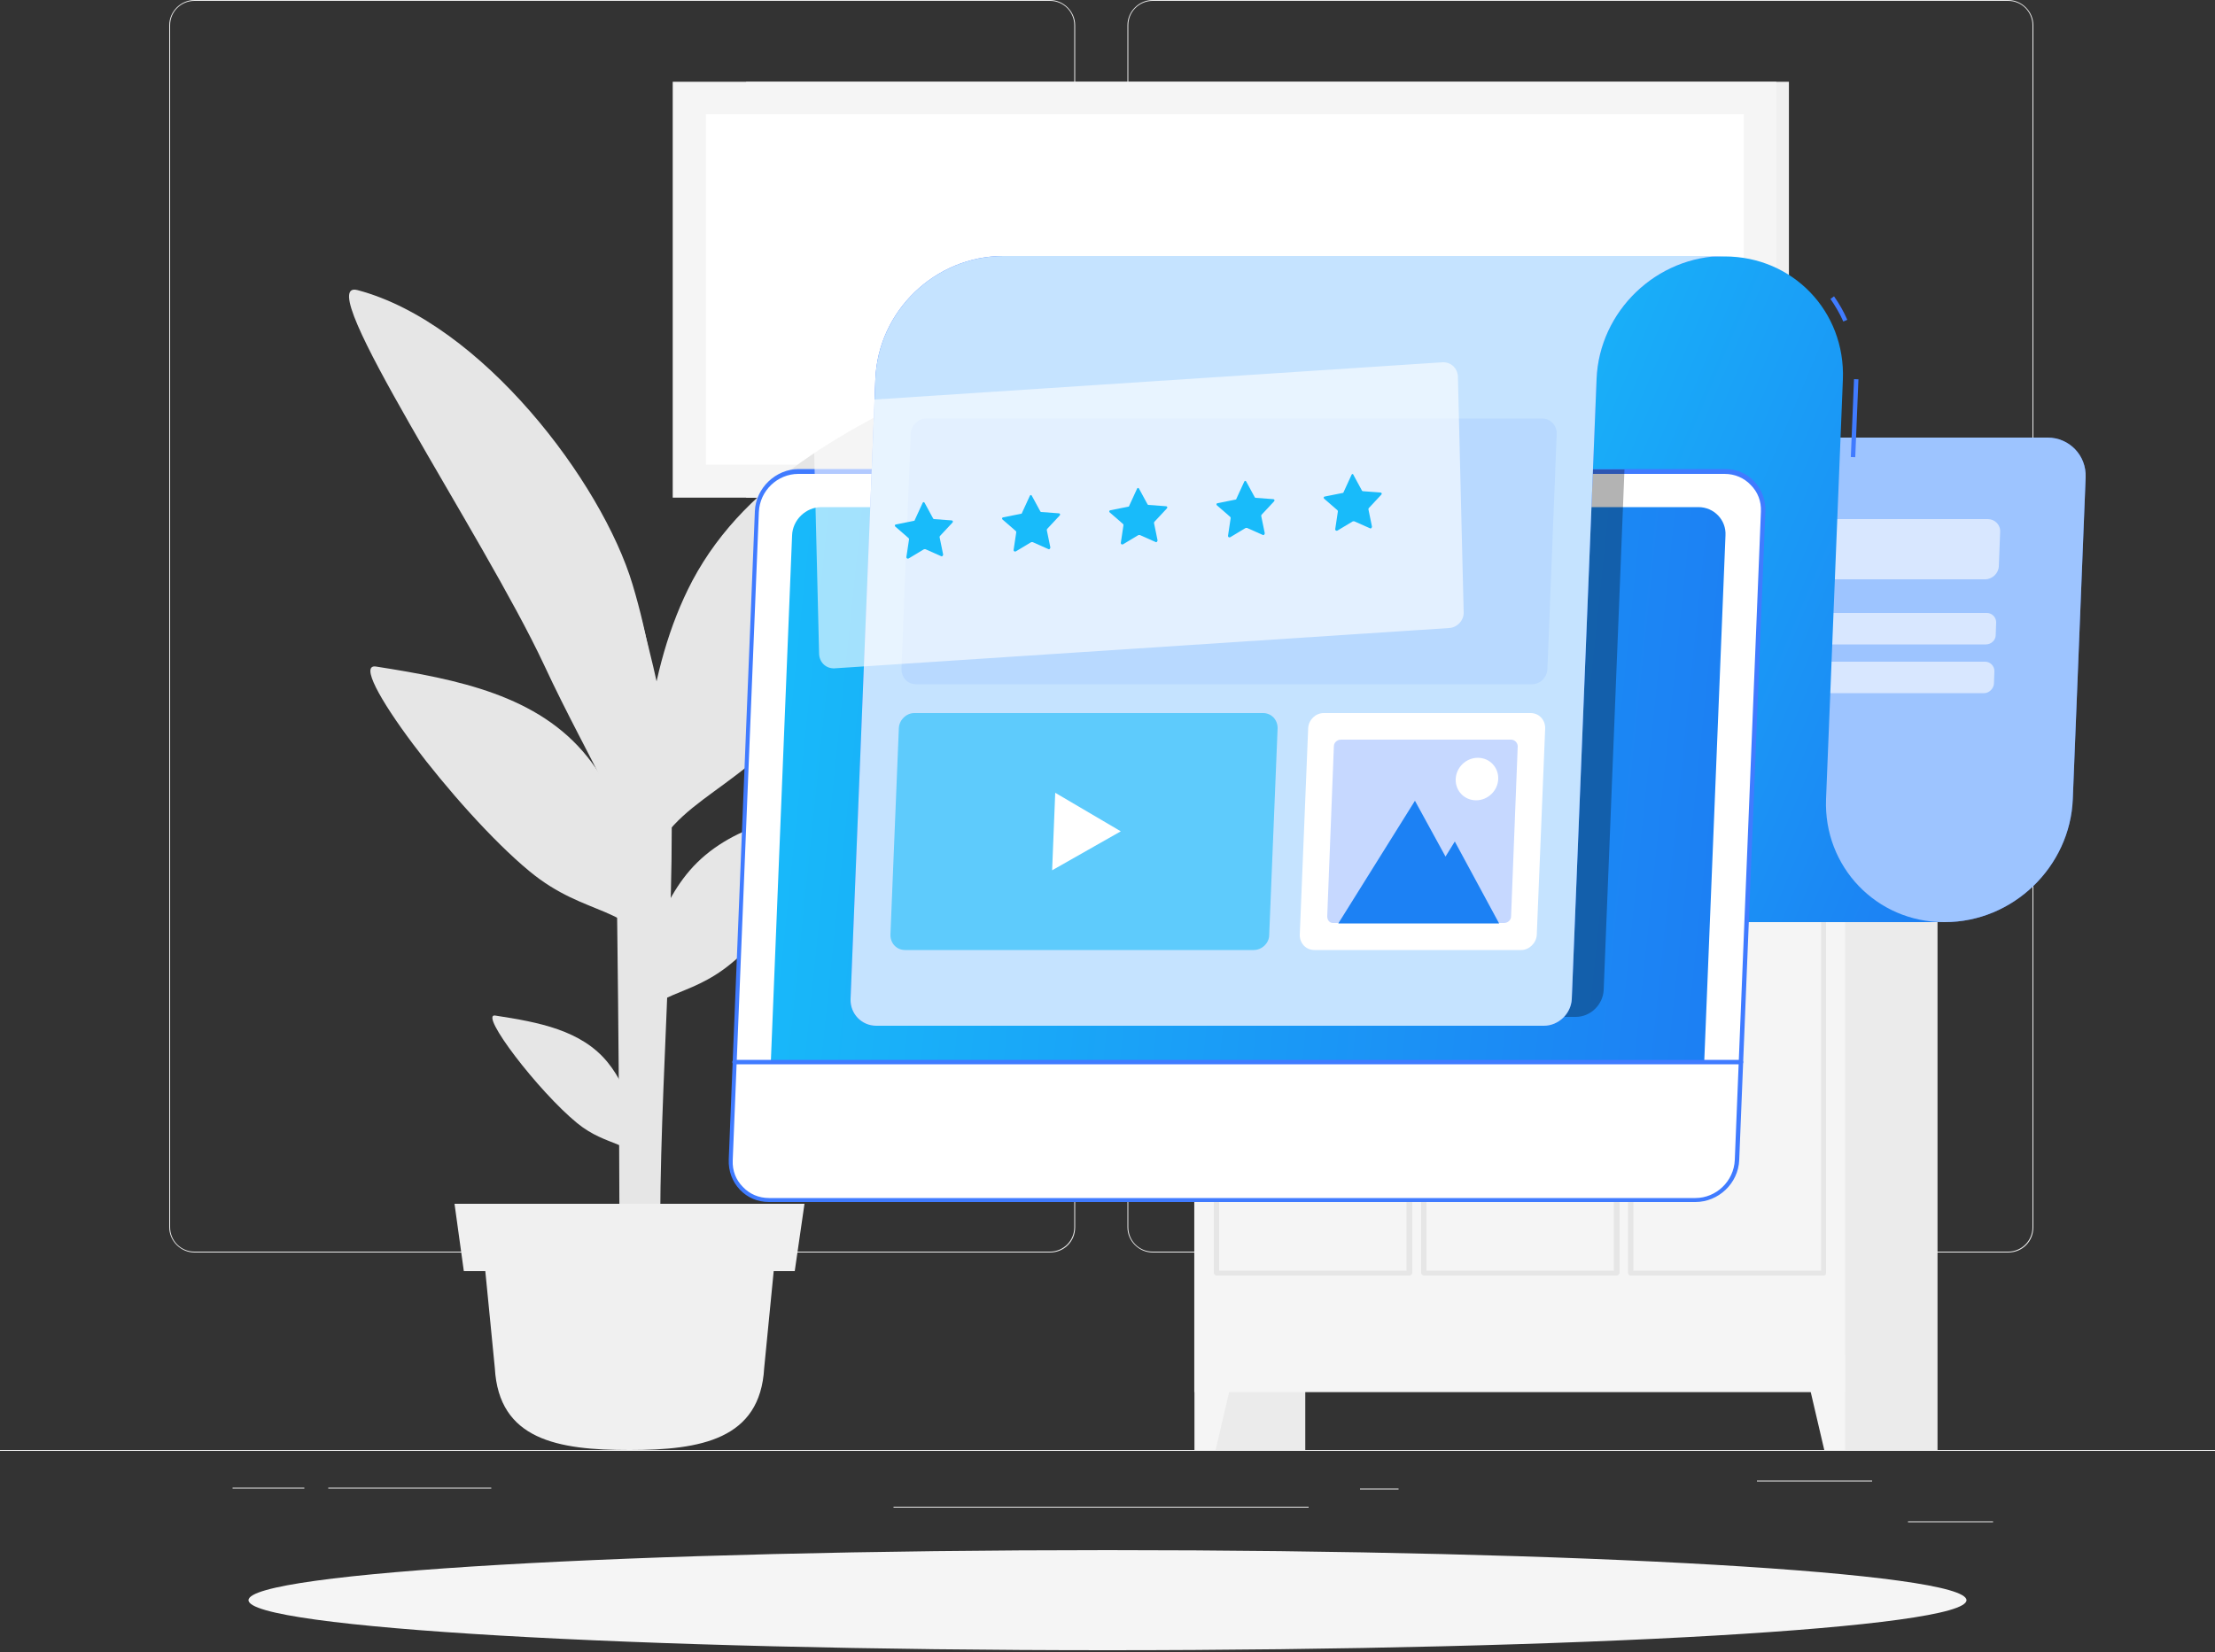 <svg width="500" height="373" viewBox="0 0 500 373" fill="none" xmlns="http://www.w3.org/2000/svg">
<rect x="0" y="0" width="500" height="373" fill="#333333" stroke="none"/>
<g clip-path="url(#clip0)">
<path d="M500 327.4H0V327.6H500V327.4Z" fill="#EBEBEB"/>
<path d="M422.6 334.3H396.6V334.5H422.6V334.3Z" fill="#EBEBEB"/>
<path d="M315.7 336.1H307V336.3H315.7V336.1Z" fill="#EBEBEB"/>
<path d="M449.9 343.5H430.7V343.7H449.9V343.5Z" fill="#EBEBEB"/>
<path d="M68.7 335.9H52.5V336.1H68.7V335.9Z" fill="#EBEBEB"/>
<path d="M110.9 335.9H74.1V336.1H110.9V335.9Z" fill="#EBEBEB"/>
<path d="M295.4 340.2H201.7V340.4H295.4V340.2Z" fill="#EBEBEB"/>
<path d="M237 282.8H43.9C40.8 282.8 38.2 280.2 38.2 277.1V5.7C38.2 2.6 40.8 0 43.9 0H237C240.1 0 242.7 2.6 242.7 5.7V277.1C242.7 280.3 240.2 282.8 237 282.8ZM43.9 0.2C40.9 0.2 38.4 2.6 38.4 5.7V277.1C38.4 280.1 40.8 282.6 43.9 282.6H237C240 282.6 242.5 280.2 242.5 277.1V5.7C242.5 2.7 240.1 0.2 237 0.2H43.9Z" fill="#EBEBEB"/>
<path d="M453.3 282.8H260.2C257.1 282.8 254.5 280.2 254.5 277.1V5.7C254.5 2.6 257.1 0 260.2 0H453.3C456.4 0 459 2.6 459 5.7V277.1C459 280.3 456.5 282.8 453.3 282.8ZM260.2 0.2C257.2 0.2 254.7 2.6 254.7 5.7V277.1C254.7 280.1 257.1 282.6 260.2 282.6H453.3C456.3 282.6 458.8 280.2 458.8 277.1V5.7C458.8 2.7 456.4 0.2 453.3 0.2H260.2Z" fill="#EBEBEB"/>
<path d="M269.645 327.493H294.645V168.093H269.645V327.493Z" fill="#EBEBEB"/>
<path d="M274.4 327.4H269.7V306H279.4L274.4 327.4Z" fill="#F5F5F5"/>
<path d="M412.364 327.493H437.364V168.093H412.364V327.493Z" fill="#EBEBEB"/>
<path d="M269.589 314.322H416.489V168.122L269.589 168.122V314.322Z" fill="#F5F5F5"/>
<path d="M411.6 288H368.1C367.8 288 367.5 287.7 367.5 287.4V175.1C367.5 174.8 367.8 174.5 368.1 174.5H376.1C376.3 174.5 376.5 174.6 376.6 174.8C377.7 176.5 379.1 177.9 380.5 178.9C382.1 180 383.8 180.6 385.6 180.6H394.2C397.5 180.6 400.7 178.6 403.1 174.8C403.2 174.6 403.4 174.5 403.6 174.5H411.6C411.9 174.5 412.2 174.8 412.2 175.1V287.5C412.2 287.8 412 288 411.6 288ZM368.7 286.9H411.1V175.6H403.9C401.3 179.5 397.8 181.6 394.2 181.6H385.6C383.6 181.6 381.7 181 379.9 179.7C378.4 178.7 377.1 177.3 375.9 175.6H368.7V286.9Z" fill="#E6E6E6"/>
<path d="M364.9 288H321.4C321.1 288 320.8 287.7 320.8 287.4V175.1C320.8 174.8 321.1 174.5 321.4 174.5H329C329.2 174.5 329.4 174.6 329.5 174.8C330.7 176.5 332 177.9 333.4 178.9C335 180 336.7 180.6 338.5 180.6H347.1C350.4 180.6 353.6 178.6 356 174.8C356.1 174.6 356.3 174.5 356.5 174.5H365C365.3 174.5 365.6 174.8 365.6 175.1V287.5C365.4 287.8 365.2 288 364.9 288ZM321.9 286.9H364.3V175.6H356.7C354.1 179.5 350.6 181.6 347 181.6H338.4C336.4 181.6 334.5 181 332.7 179.7C331.2 178.7 329.9 177.3 328.7 175.6H322V286.9H321.9Z" fill="#E6E6E6"/>
<path d="M318.1 288H274.6C274.3 288 274 287.7 274 287.4V175.1C274 174.8 274.3 174.5 274.6 174.5H282.2C282.4 174.5 282.6 174.6 282.7 174.8C283.8 176.5 285.2 177.9 286.6 178.9C288.2 180 289.9 180.6 291.7 180.6H300.3C303.6 180.6 306.8 178.6 309.2 174.8C309.3 174.6 309.5 174.5 309.7 174.5H318.2C318.5 174.5 318.8 174.8 318.8 175.1V287.5C318.7 287.8 318.4 288 318.1 288ZM275.1 286.9H317.5V175.6H309.9C307.3 179.5 303.8 181.6 300.2 181.6H291.6C289.6 181.6 287.7 181 285.9 179.7C284.4 178.7 283.1 177.3 281.9 175.6H275.2V286.9H275.1Z" fill="#E6E6E6"/>
<path d="M411.8 327.4H416.5V306H406.8L411.8 327.4Z" fill="#F5F5F5"/>
<path d="M392.3 168H370.7C368 168 365.8 165.8 365.8 163.1V137.6C365.8 134.9 368 132.7 370.7 132.7H392.3C395 132.7 397.2 134.9 397.2 137.6V163.1C397.2 165.9 395 168 392.3 168Z" fill="#EBEBEB"/>
<path d="M407 168H390.4C388.3 168 386.7 166.3 386.7 164.3V144.7C386.7 142.6 388.4 141 390.4 141H407C409.1 141 410.7 142.7 410.7 144.7V164.3C410.7 166.4 409 168 407 168Z" fill="#F5F5F5"/>
<path d="M282.2 159.2C282.2 159.2 283 168 312.5 168C342.1 168 342.8 159.2 342.8 159.2H282.2Z" fill="#F0F0F0"/>
<path d="M168.419 112.361L403.819 112.361V18.461L168.419 18.461V112.361Z" fill="#F0F0F0"/>
<path d="M151.858 112.361L400.958 112.361V18.461L151.858 18.461V112.361Z" fill="#F5F5F5"/>
<path d="M159.348 25.81V104.91L393.648 104.91V25.81L159.348 25.81Z" fill="white"/>
<path d="M149.2 288.4H139.8C139.9 280.3 139.8 239.1 139.1 192.1C138.5 148.6 137.5 131.1 136.6 124.5L144.1 137.2C146.7 147.1 151.1 164 151.4 174.4C152.7 207.1 148.1 254 149.2 288.4Z" fill="#E6E6E6"/>
<path d="M156.3 131.1C168.8 107.6 193.7 95.3 219.1 83.7C229.1 79.2 201 135.5 180.7 161C164.9 180.8 149.6 180.4 145 200C144.1 177.3 145.6 151.4 156.3 131.1Z" fill="#E6E6E6"/>
<path d="M132.6 170.9C121.5 157 103.4 153.4 84.9 150.5C77.6 149.3 102.9 183 119.5 196.7C132.4 207.4 142.7 204 148 216.7C146.1 200.7 142.2 182.9 132.6 170.9Z" fill="#E6E6E6"/>
<path d="M154.9 197.5C163.5 186.7 177.6 183.9 192 181.6C197.6 180.7 178 206.9 165.1 217.5C155.1 225.8 147.1 223.2 143 233.1C144.4 220.6 147.5 206.8 154.9 197.5Z" fill="#E6E6E6"/>
<path d="M137.2 239.9C131.3 232.6 121.6 230.8 111.8 229.3C108 228.7 121.5 246.4 130.3 253.6C137.2 259.2 142.6 257.3 145.5 264.1C144.5 255.6 142.3 246.2 137.2 239.9Z" fill="#E6E6E6"/>
<path d="M142.8 132C135.9 108.9 108.7 72.9 80.7 65.5C69.7 62.6 109.2 121 122.8 150.1C133.3 172.7 143.3 186.5 144.7 202.7C151.6 182.3 149.7 155 142.8 132Z" fill="#E6E6E6"/>
<path d="M142.1 327.4C158.2 327.4 171.6 325 172.5 308.9L175.2 281.4H109L111.7 308.9C112.6 325.1 125.9 327.4 142.1 327.4Z" fill="#F0F0F0"/>
<path d="M104.7 287H179.4L181.6 271.8H102.6L104.7 287Z" fill="#F0F0F0"/>
<path d="M250 372.6C357.088 372.6 443.9 367.541 443.9 361.3C443.9 355.059 357.088 350 250 350C142.912 350 56.1 355.059 56.1 361.3C56.1 367.541 142.912 372.6 250 372.6Z" fill="#F5F5F5"/>
<path d="M304 208.2H439C454.4 208.2 467.3 195.7 467.9 180.4L470.8 107.8C471 102.8 467.1 98.8 462.2 98.8H317.3C312.3 98.8 308.2 102.8 308 107.8L305.1 180.4C304.5 195.8 291.5 208.2 276.2 208.2H304Z" fill="#407BFF"/>
<path opacity="0.7" d="M304 208.2H439C454.4 208.2 467.3 195.7 467.9 180.4L470.8 107.8C471 102.8 467.1 98.8 462.2 98.8H317.3C312.3 98.8 308.2 102.8 308 107.8L305.1 180.4C304.5 195.8 291.5 208.2 276.2 208.2H304Z" fill="#C5E3FF"/>
<path opacity="0.6" d="M448.1 130.8H328.7C327.1 130.8 325.8 129.5 325.9 127.9L326.2 120.1C326.3 118.5 327.6 117.2 329.3 117.2H448.7C450.3 117.2 451.6 118.5 451.5 120.1L451.2 127.9C451.1 129.5 449.7 130.8 448.1 130.8Z" fill="white"/>
<path opacity="0.6" d="M448.3 145.5H327.3C326.1 145.5 325.2 144.5 325.2 143.4L325.3 140.5C325.3 139.3 326.3 138.4 327.5 138.4H448.5C449.7 138.4 450.6 139.4 450.6 140.5L450.5 143.4C450.5 144.5 449.5 145.5 448.3 145.5Z" fill="white"/>
<path opacity="0.6" d="M447.9 156.5H326.9C325.7 156.5 324.8 155.5 324.8 154.4L324.9 151.5C324.9 150.3 325.9 149.4 327.1 149.4H448.1C449.3 149.4 450.2 150.4 450.2 151.5L450.1 154.4C450 155.5 449 156.5 447.9 156.5Z" fill="white"/>
<path d="M416.1 72.6C415.3 70.8 414.3 69.1 413.2 67.5L414 66.9C415.2 68.6 416.2 70.4 417 72.2L416.1 72.6Z" fill="#407BFF"/>
<path d="M418.513 85.602L417.792 103.188L418.792 103.229L419.513 85.643L418.513 85.602Z" fill="#407BFF"/>
<path d="M412.2 180.4L416 85.7C416.6 70.3 404.7 57.9 389.3 57.9H254.3H226.5C241.9 57.9 253.8 70.4 253.2 85.7L249.4 180.4C248.8 195.8 268.1 208.2 283.4 208.2H411H438.8C423.6 208.2 411.6 195.7 412.2 180.4Z" fill="url(#paint0_linear)"/>
<path d="M382.7 270.9H173.6C168.6 270.9 164.7 266.9 164.9 261.9L170.8 115.5C171 110.5 175.2 106.5 180.2 106.5H389.3C394.3 106.5 398.2 110.5 398 115.5L392.1 261.9C391.9 266.9 387.7 270.9 382.7 270.9Z" fill="white"/>
<path d="M382.7 271.4H173.6C171 271.4 168.7 270.4 167 268.6C165.3 266.8 164.4 264.4 164.5 261.8L170.4 115.4C170.6 110.2 175.1 105.9 180.3 105.9H389.4C392 105.9 394.3 106.9 396 108.7C397.7 110.5 398.6 112.9 398.5 115.5L392.6 261.9C392.4 267.2 387.9 271.4 382.7 271.4ZM180.2 107C175.5 107 171.5 110.8 171.3 115.6L165.4 262C165.3 264.3 166.1 266.4 167.7 268C169.2 269.6 171.3 270.5 173.6 270.5H382.7C387.4 270.5 391.4 266.7 391.6 261.9L397.5 115.5C397.6 113.2 396.8 111.1 395.2 109.5C393.7 107.9 391.6 107 389.3 107H180.2Z" fill="#407BFF"/>
<path d="M383.4 114.5H185.4C181.9 114.5 178.9 117.4 178.8 120.9L174 239.8H384.7L389.5 120.9C389.7 117.4 386.9 114.5 383.4 114.5Z" fill="url(#paint1_linear)"/>
<path opacity="0.3" d="M203.9 106L199.2 223.6C199.1 226.9 201.7 229.6 205 229.6H355.7C359 229.6 361.8 226.9 362 223.6L366.7 106H203.9Z" fill="black"/>
<path d="M361.5 57.8H226.5C211.1 57.8 198.2 70.2 197.6 85.6L192 225.6C191.9 228.9 194.5 231.6 197.8 231.6H348.5C351.8 231.6 354.6 228.9 354.8 225.6L360.4 85.6C361 70.2 374 57.8 389.3 57.8H361.5Z" fill="#407BFF"/>
<path d="M361.5 57.8H226.5C211.1 57.8 198.2 70.2 197.6 85.6L192 225.6C191.9 228.9 194.5 231.6 197.8 231.6H348.5C351.8 231.6 354.6 228.9 354.8 225.6L360.4 85.6C361 70.2 374 57.8 389.3 57.8H361.5Z" fill="#C5E3FF"/>
<path d="M393 240.3H165.8C165.5 240.3 165.3 240.1 165.3 239.8C165.3 239.5 165.5 239.3 165.8 239.3H393C393.3 239.3 393.5 239.5 393.5 239.8C393.5 240.1 393.3 240.3 393 240.3Z" fill="#407BFF"/>
<path opacity="0.1" d="M345.8 154.5H206.8C204.9 154.5 203.5 153 203.5 151.1L205.6 97.9C205.7 96 207.3 94.5 209.1 94.5H348.1C350 94.5 351.4 96 351.4 97.9L349.3 151.1C349.2 152.9 347.7 154.5 345.8 154.5Z" fill="#407BFF"/>
<path opacity="0.6" d="M283 214.5H204.3C202.4 214.5 201 213 201 211.1L202.9 164.4C203 162.5 204.6 161 206.4 161H285.1C287 161 288.4 162.5 288.4 164.4L286.5 211.1C286.5 212.9 284.9 214.5 283 214.5Z" fill="#19BAFA"/>
<path d="M253 187.7L238.2 179L237.5 196.5L253 187.7Z" fill="white"/>
<path d="M343.4 214.5H296.7C294.8 214.5 293.4 213 293.4 211.1L295.3 164.4C295.4 162.5 297 161 298.8 161H345.5C347.4 161 348.8 162.5 348.8 164.4L346.9 211.1C346.8 212.9 345.2 214.5 343.4 214.5Z" fill="white"/>
<path opacity="0.3" d="M299.6 206.9L301.1 168.5C301.1 167.7 301.8 167 302.7 167H341.1C341.9 167 342.6 167.7 342.6 168.5L341.1 206.9C341.1 207.7 340.4 208.4 339.5 208.4H301.1C300.2 208.5 299.6 207.8 299.6 206.9Z" fill="#407BFF"/>
<path d="M328.4 190L326.3 193.4L319.4 180.8L302.1 208.5H338.4L328.4 190Z" fill="#1C81F4"/>
<path d="M338.2 175.9C338.1 178.5 335.9 180.7 333.2 180.7C330.6 180.7 328.5 178.6 328.6 175.9C328.7 173.3 330.9 171.1 333.6 171.1C336.3 171.1 338.3 173.3 338.2 175.9Z" fill="white"/>
<path opacity="0.6" d="M327.1 141.8L188.4 150.9C186.5 151 185 149.6 184.9 147.7L183.6 94.5C183.6 92.6 185 91 186.9 90.9L325.6 81.8C327.5 81.7 329 83.1 329.1 85L330.4 138.2C330.5 140 329 141.7 327.1 141.8Z" fill="white"/>
<path d="M257.1 110.3L259 113.8C259 113.9 259.1 113.9 259.2 114L263.2 114.3C263.5 114.3 263.6 114.6 263.4 114.8L260.6 117.8C260.5 117.9 260.5 118 260.5 118.1L261.3 122C261.3 122.2 261.1 122.5 260.9 122.4L257.3 120.8C257.2 120.8 257.1 120.8 257 120.8L253.5 122.9C253.3 123 253 122.9 253 122.6L253.6 118.6C253.6 118.5 253.6 118.4 253.5 118.3L250.5 115.7C250.3 115.5 250.4 115.2 250.7 115.2L254.7 114.4C254.8 114.4 254.9 114.3 254.9 114.2L256.6 110.5C256.7 110.1 257 110.1 257.1 110.3Z" fill="#18BBFA"/>
<path d="M281.3 108.7L283.2 112.2C283.2 112.3 283.3 112.3 283.4 112.4L287.4 112.7C287.7 112.7 287.8 113 287.6 113.2L284.8 116.2C284.7 116.3 284.7 116.4 284.7 116.5L285.5 120.4C285.5 120.6 285.3 120.9 285.1 120.8L281.5 119.2C281.4 119.2 281.3 119.2 281.2 119.2L277.7 121.3C277.5 121.4 277.2 121.3 277.2 121L277.8 117C277.8 116.9 277.8 116.8 277.7 116.7L274.7 114.1C274.5 113.9 274.6 113.6 274.9 113.6L278.9 112.8C279 112.8 279.1 112.7 279.1 112.6L280.8 108.9C280.9 108.5 281.2 108.5 281.3 108.7Z" fill="#18BBFA"/>
<path d="M305.5 107.2L307.4 110.7C307.4 110.8 307.5 110.8 307.6 110.9L311.6 111.2C311.9 111.2 312 111.5 311.8 111.7L309 114.7C308.9 114.8 308.9 114.9 308.9 115L309.7 118.9C309.7 119.1 309.5 119.4 309.3 119.3L305.7 117.7C305.6 117.7 305.5 117.7 305.4 117.7L301.9 119.8C301.7 119.9 301.4 119.8 301.4 119.5L302 115.5C302 115.4 302 115.3 301.9 115.2L298.9 112.6C298.7 112.4 298.8 112.1 299.1 112.1L303.1 111.3C303.2 111.3 303.3 111.2 303.3 111.1L305 107.4C305.1 107 305.4 106.9 305.5 107.2Z" fill="#18BBFA"/>
<path d="M232.9 111.9L234.8 115.4C234.8 115.5 234.9 115.5 235 115.6L239 115.9C239.3 115.9 239.4 116.2 239.2 116.4L236.4 119.4C236.3 119.5 236.3 119.6 236.3 119.7L237.1 123.6C237.1 123.8 236.9 124.1 236.7 124L233.1 122.4C233 122.4 232.9 122.4 232.8 122.4L229.3 124.5C229.1 124.6 228.8 124.5 228.8 124.2L229.4 120.2C229.4 120.1 229.4 120 229.3 119.9L226.3 117.3C226.1 117.1 226.2 116.8 226.5 116.8L230.5 116C230.6 116 230.7 115.9 230.7 115.8L232.4 112.1C232.5 111.7 232.8 111.7 232.9 111.9Z" fill="#18BBFA"/>
<path d="M208.7 113.5L210.6 117C210.6 117.1 210.7 117.1 210.8 117.2L214.8 117.5C215.1 117.5 215.2 117.8 215 118L212.2 121C212.1 121.1 212.1 121.2 212.1 121.3L212.9 125.2C212.9 125.4 212.7 125.7 212.5 125.6L208.9 124C208.8 124 208.7 124 208.6 124L205.1 126.1C204.9 126.2 204.6 126.1 204.6 125.8L205.2 121.8C205.2 121.7 205.2 121.6 205.1 121.5L202.1 118.9C201.9 118.7 202 118.4 202.3 118.4L206.3 117.6C206.4 117.6 206.5 117.5 206.5 117.4L208.2 113.7C208.3 113.3 208.6 113.3 208.7 113.5Z" fill="#18BBFA"/>
</g>
<defs>
<linearGradient id="paint0_linear" x1="333" y1="66" x2="473.762" y2="125.528" gradientUnits="userSpaceOnUse">
<stop stop-color="#18BBFA"/>
<stop offset="1" stop-color="#1C7EF3"/>
</linearGradient>
<linearGradient id="paint1_linear" x1="174" y1="114.5" x2="400.077" y2="137.957" gradientUnits="userSpaceOnUse">
<stop stop-color="#18BBFA"/>
<stop offset="1" stop-color="#1C7EF3"/>
</linearGradient>
<clipPath id="clip0">
<rect width="500" height="372.6" fill="white"/>
</clipPath>
</defs>
</svg>
